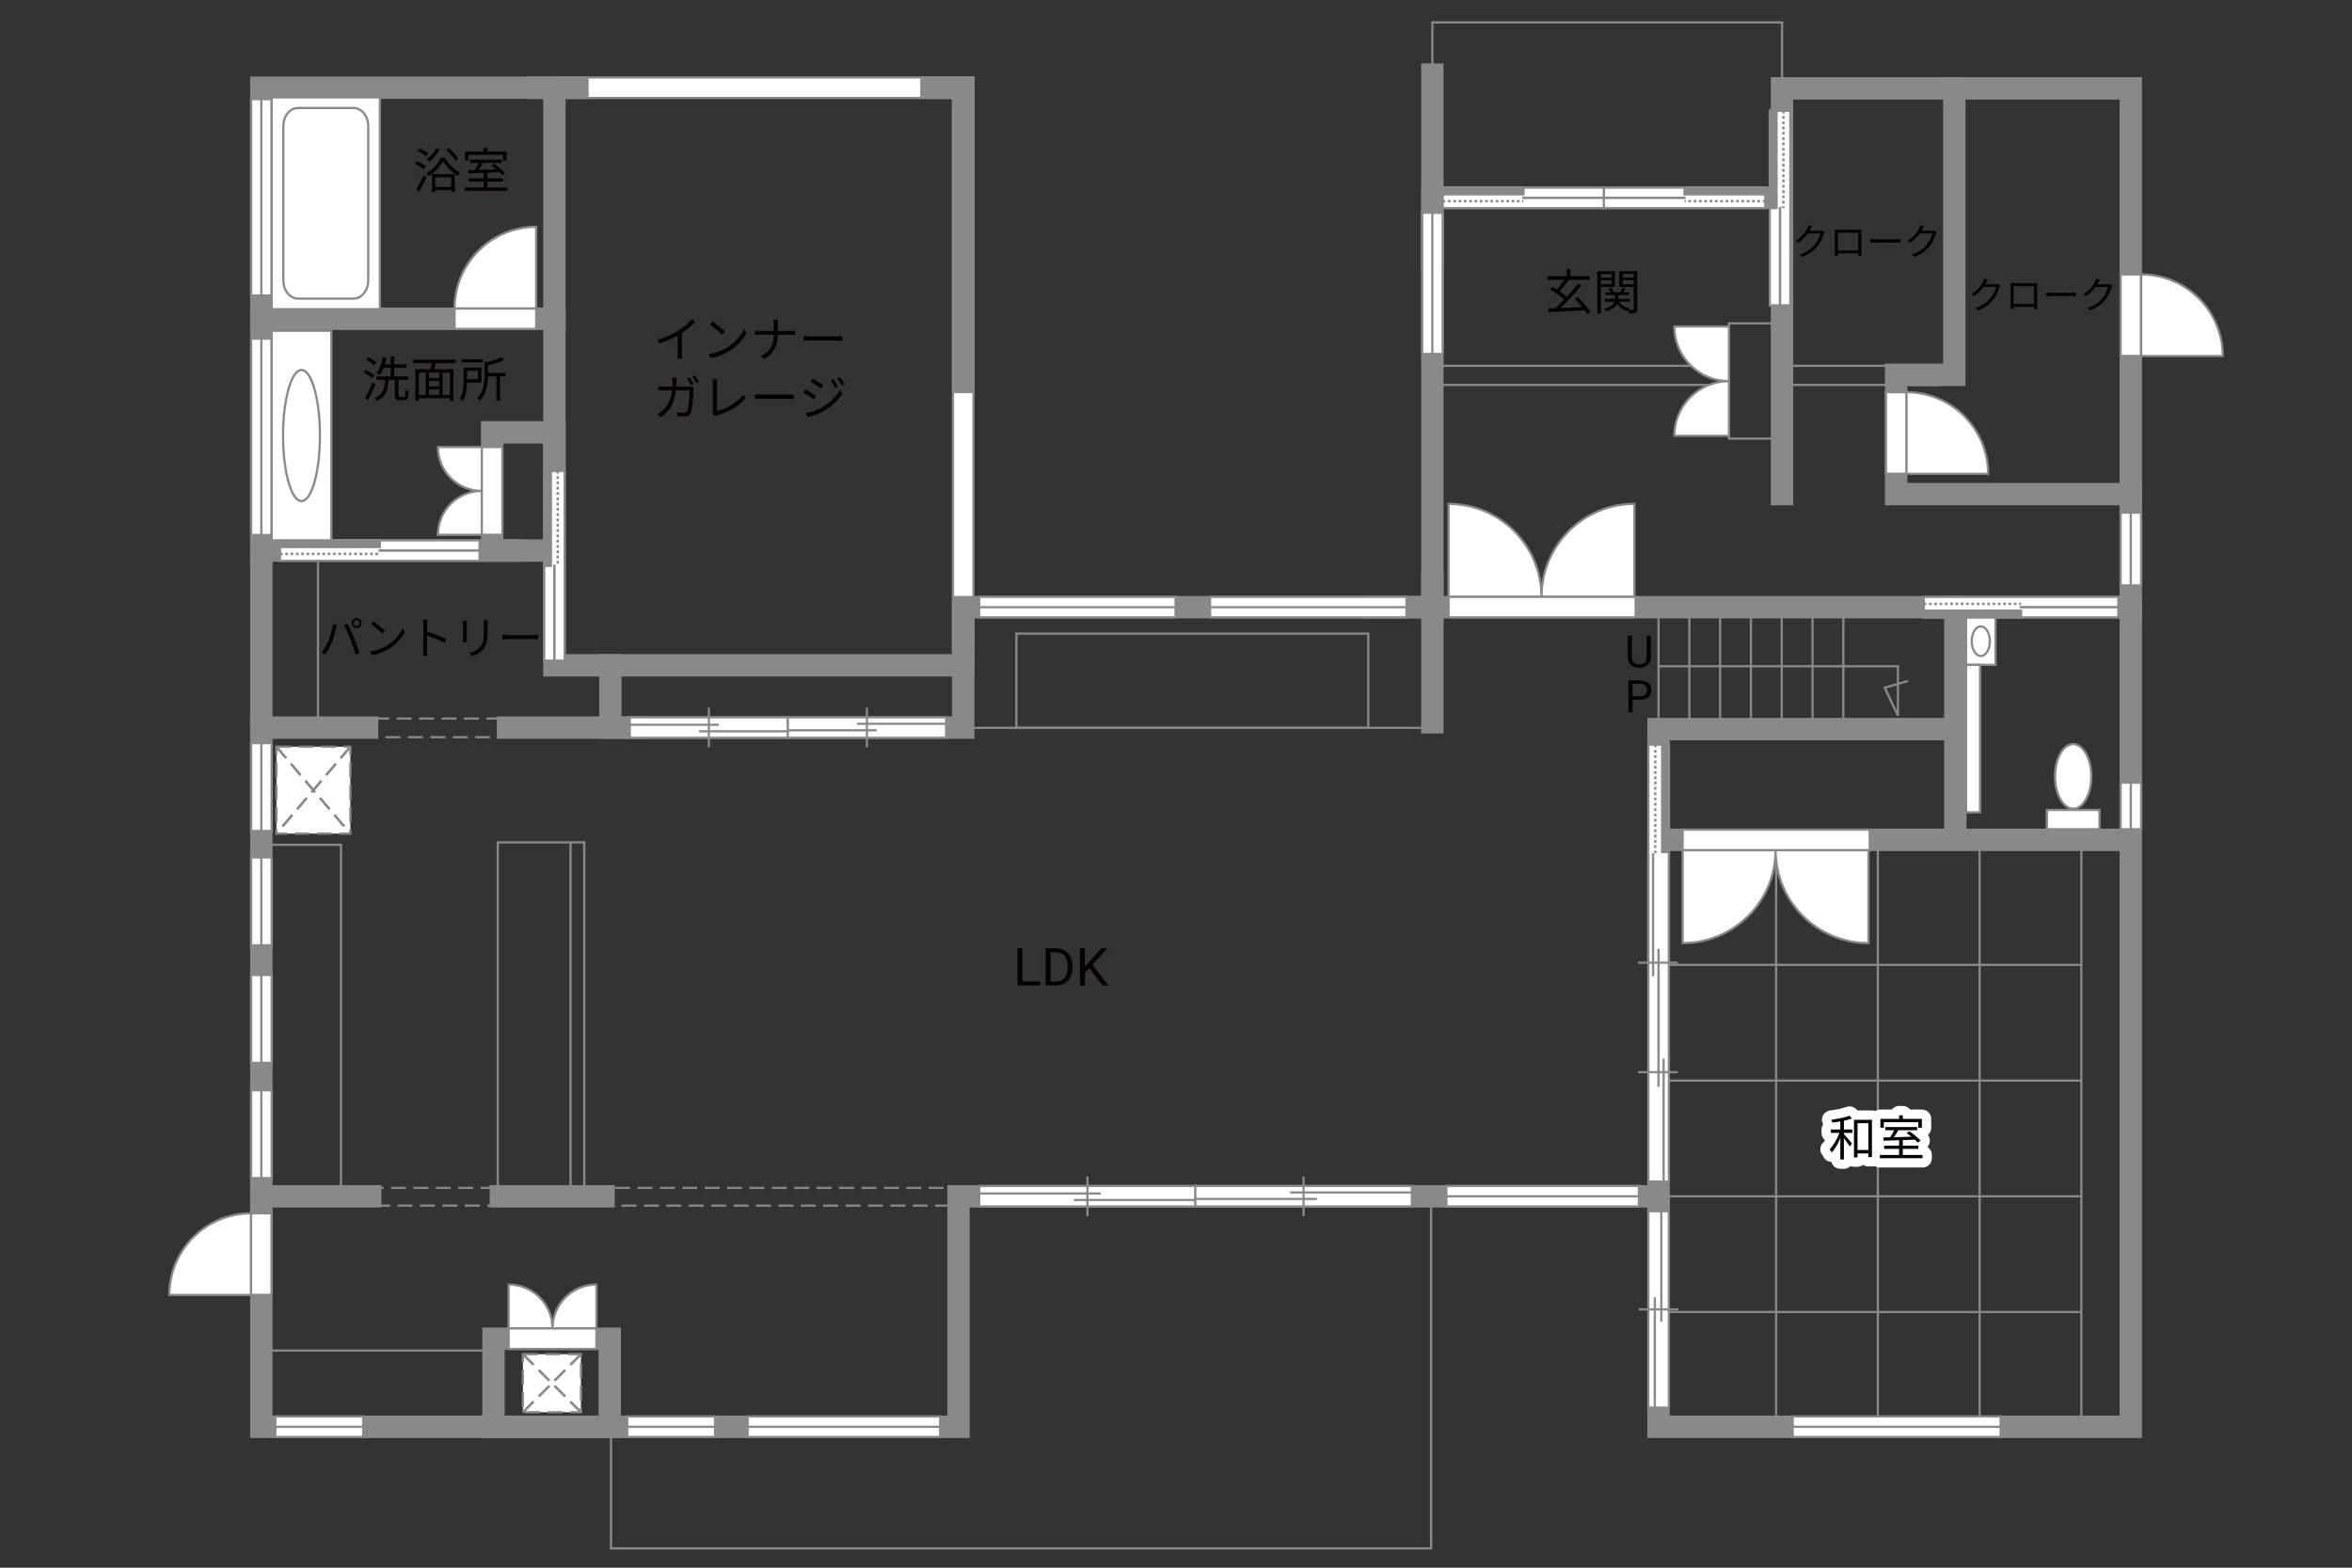 <?xml version="1.0" encoding="UTF-8"?><svg xmlns="http://www.w3.org/2000/svg" viewBox="0 0 630 420"><rect x="0" y="0" width="630" height="420" fill="#333333" stroke="none"/><defs><style>.cls-1{fill:#040000;}.cls-2{fill:#060001;}.cls-3,.cls-4,.cls-5{fill:#fff;}.cls-6{fill:#888988;}.cls-7{stroke:#fff;stroke-linecap:round;stroke-linejoin:round;stroke-width:5px;}.cls-7,.cls-8,.cls-9,.cls-10,.cls-11,.cls-12,.cls-13,.cls-14{fill:none;}.cls-8,.cls-9,.cls-4,.cls-12,.cls-5{stroke-width:.6px;}.cls-8,.cls-9,.cls-5{stroke-dasharray:0 0 4 2;}.cls-8,.cls-4,.cls-10,.cls-12,.cls-14,.cls-5{stroke:#898989;}.cls-9{stroke:#898988;}.cls-10,.cls-11,.cls-13{stroke-width:.65px;}.cls-11,.cls-13{stroke:#888988;}.cls-13{stroke-dasharray:0 0 0 0 .71 0 0 .71;}.cls-14{stroke-linecap:square;stroke-width:6px;}</style></defs><g id="kan"><line class="cls-12" x1="260.12" y1="195" x2="382.12" y2="195"/><rect class="cls-12" x="272.25" y="169.75" width="94.25" height="25.25"/><rect class="cls-8" x="100.25" y="192.5" width="34" height="5"/><rect class="cls-12" x="70" y="226.33" width="21.33" height="94.17"/><rect class="cls-8" x="98.75" y="318.25" width="156.5" height="4.75"/><rect class="cls-12" x="133.33" y="225.67" width="23.17" height="92.58"/><line class="cls-12" x1="152.83" y1="225.67" x2="152.83" y2="320.5"/><line class="cls-12" x1="132.18" y1="361.83" x2="70" y2="361.83"/><polyline class="cls-12" points="163.67 384.67 163.67 414.83 383.33 414.83 383.33 320.5"/><polyline class="cls-12" points="383.67 24.33 383.67 6 477.33 6 477.33 32.83"/><rect class="cls-12" x="463.12" y="86.62" width="14.21" height="30.88"/><rect class="cls-12" x="385.12" y="98" width="78" height="5.12"/><rect class="cls-12" x="475" y="98" width="44.62" height="5.12"/><line class="cls-12" x1="444.25" y1="193.12" x2="444.25" y2="162.67"/><line class="cls-12" x1="452.5" y1="193.12" x2="452.5" y2="162.67"/><line class="cls-12" x1="460.75" y1="193.12" x2="460.75" y2="162.67"/><line class="cls-12" x1="469" y1="193.12" x2="469" y2="162.67"/><line class="cls-12" x1="477.25" y1="193.12" x2="477.25" y2="162.67"/><line class="cls-12" x1="485.5" y1="193.12" x2="485.5" y2="162.67"/><line class="cls-12" x1="493.75" y1="193.12" x2="493.75" y2="162.67"/><polyline class="cls-12" points="444.25 178.5 508.38 178.5 508.38 191.75 504.83 184.25 511.08 182.42"/><line class="cls-12" x1="557.5" y1="225" x2="557.5" y2="382.25"/><line class="cls-12" x1="530.25" y1="225" x2="530.25" y2="382.25"/><line class="cls-12" x1="503" y1="225" x2="503" y2="382.25"/><line class="cls-12" x1="475.75" y1="225" x2="475.75" y2="382.25"/><line class="cls-12" x1="444.25" y1="258.5" x2="557.5" y2="258.5"/><line class="cls-12" x1="444.25" y1="289.5" x2="557.5" y2="289.5"/><line class="cls-12" x1="444.25" y1="320.5" x2="557.5" y2="320.5"/><line class="cls-12" x1="444.25" y1="351.5" x2="557.5" y2="351.5"/><line class="cls-12" x1="85.17" y1="150.26" x2="85.17" y2="194.93"/></g><g id="_外壁"><polygon class="cls-4" points="255.25 174.08 255.25 26.25 149.75 26.25 149.75 20.75 260.75 20.75 260.75 171.33 260.75 174.08 255.25 174.08 255.25 174.08"/><polyline class="cls-14" points="258 102.33 258 23.5 249.5 23.5"/><polygon class="cls-14" points="347 162.67 258 162.67 258 178.25 148.5 178.25 148.5 23.5 70 23.5 70 382.25 256.75 382.25 256.75 320.5 444.25 320.5 444.25 382.25 570.75 382.25 570.75 23.67 477.33 23.67 477.33 53 383.67 53 383.67 162.67 347 162.67"/><line class="cls-14" x1="383.67" y1="69" x2="383.67" y2="20"/><line class="cls-14" x1="154.67" y1="23.5" x2="144.5" y2="23.5"/><line class="cls-14" x1="148.5" y1="85.4" x2="70" y2="85.4"/><rect class="cls-14" x="131.83" y="115.83" width="16.67" height="31.67"/><line class="cls-14" x1="137" y1="147.5" x2="70" y2="147.5"/><polyline class="cls-14" points="163.5 178.25 163.5 194.93 258 194.93 258 176.5"/><line class="cls-14" x1="170" y1="194.93" x2="136.09" y2="194.93"/><line class="cls-14" x1="98.33" y1="194.93" x2="70" y2="194.93"/><line class="cls-14" x1="383.67" y1="156" x2="383.67" y2="193.5"/><line class="cls-14" x1="368.25" y1="162.67" x2="570.75" y2="162.67"/><line class="cls-14" x1="477.33" y1="46.25" x2="477.33" y2="132.38"/><polyline class="cls-14" points="570.75 132.38 507.9 132.38 507.9 100.42 523.47 100.42 523.47 23.67"/><polyline class="cls-14" points="523.75 162.67 523.75 225 570.75 225 444.25 225 444.25 334.25 444.25 195.33 522 195.33"/><rect class="cls-14" x="132.18" y="358.67" width="31.15" height="23.58"/><line class="cls-14" x1="161.67" y1="320.5" x2="134.17" y2="320.5"/><line class="cls-14" x1="99.17" y1="320.5" x2="70" y2="320.5"/></g><g id="_建距"><path class="cls-4" d="m129.06,131.53v11.76h-11.76c0-6.49,5.26-11.76,11.76-11.76Z"/><path class="cls-4" d="m129.06,131.53v-11.76h-11.76c0,6.49,5.26,11.76,11.76,11.76Z"/><polygon class="cls-4" points="131.83 143.28 134.56 143.28 134.56 119.77 129.06 119.77 129.06 143.28 131.83 143.28"/><polygon class="cls-4" points="70 26.56 67.27 26.56 67.27 79.17 72.77 79.17 72.77 26.56 70 26.56"/><line class="cls-12" x1="70" y1="79.17" x2="70" y2="26.56"/><polygon class="cls-4" points="70 90.72 67.27 90.72 67.27 143.33 72.77 143.33 72.77 90.72 70 90.72"/><line class="cls-12" x1="70" y1="143.33" x2="70" y2="90.72"/><polygon class="cls-4" points="383.67 57.01 380.94 57.01 380.94 94.83 386.44 94.83 386.44 57.01 383.67 57.01"/><line class="cls-12" x1="383.67" y1="94.83" x2="383.67" y2="57.01"/><polygon class="cls-4" points="570.75 137.34 568.02 137.34 568.02 156.83 573.52 156.83 573.52 137.34 570.75 137.34"/><line class="cls-12" x1="570.75" y1="156.83" x2="570.75" y2="137.34"/><polygon class="cls-4" points="570.75 209.67 568.02 209.67 568.02 222.17 573.52 222.17 573.52 209.67 570.75 209.67"/><line class="cls-12" x1="570.75" y1="222.17" x2="570.75" y2="209.67"/><polygon class="cls-4" points="262.28 162.67 262.28 165.4 314.89 165.4 314.89 159.9 262.28 159.9 262.28 162.67"/><line class="cls-12" x1="314.89" y1="162.67" x2="262.28" y2="162.67"/><polygon class="cls-4" points="324.12 162.67 324.12 165.4 376.73 165.4 376.73 159.9 324.12 159.9 324.12 162.67"/><line class="cls-12" x1="376.73" y1="162.67" x2="324.12" y2="162.67"/><polygon class="cls-4" points="70 199.09 67.27 199.09 67.27 222.62 72.77 222.62 72.77 199.09 70 199.09"/><line class="cls-12" x1="70" y1="222.62" x2="70" y2="199.09"/><polygon class="cls-4" points="70 229.71 67.27 229.71 67.27 253.25 72.77 253.25 72.77 229.71 70 229.71"/><line class="cls-12" x1="70" y1="253.25" x2="70" y2="229.71"/><polygon class="cls-4" points="70 261.21 67.27 261.21 67.27 284.75 72.77 284.75 72.77 261.21 70 261.21"/><line class="cls-12" x1="70" y1="284.75" x2="70" y2="261.21"/><polygon class="cls-4" points="70 292.09 67.27 292.09 67.27 315.62 72.77 315.62 72.77 292.09 70 292.09"/><line class="cls-12" x1="70" y1="315.62" x2="70" y2="292.09"/><polygon class="cls-4" points="73.75 382.25 73.75 384.98 97.29 384.98 97.29 379.48 73.75 379.48 73.75 382.25"/><line class="cls-12" x1="97.29" y1="382.25" x2="73.75" y2="382.25"/><polygon class="cls-4" points="168 382.25 168 384.98 191.54 384.98 191.54 379.48 168 379.48 168 382.25"/><line class="cls-12" x1="191.54" y1="382.25" x2="168" y2="382.25"/><polygon class="cls-4" points="200.25 382.25 200.25 384.98 251.83 384.98 251.83 379.48 200.25 379.48 200.25 382.25"/><line class="cls-12" x1="251.83" y1="382.25" x2="200.25" y2="382.25"/><polygon class="cls-4" points="387.42 320.5 387.42 323.23 439 323.23 439 317.73 387.42 317.73 387.42 320.5"/><line class="cls-12" x1="439" y1="320.5" x2="387.42" y2="320.5"/><polygon class="cls-4" points="480.19 382.25 480.19 384.98 535.88 384.98 535.88 379.48 480.19 379.48 480.19 382.25"/><line class="cls-12" x1="535.88" y1="382.25" x2="480.19" y2="382.25"/><polygon class="cls-4" points="121.76 85.4 121.76 88.13 143.62 88.13 143.62 82.63 121.76 82.63 121.76 85.4"/><path class="cls-4" d="m121.76,82.63h21.86v-21.87c-12.07,0-21.86,9.79-21.86,21.87"/><polygon class="cls-4" points="570.75 73.52 568.02 73.52 568.02 95.37 573.52 95.37 573.52 73.52 570.75 73.52"/><path class="cls-4" d="m573.52,73.52v21.86h21.87c0-12.07-9.79-21.86-21.87-21.86"/><polygon class="cls-4" points="507.9 105.07 505.17 105.07 505.17 126.92 510.67 126.92 510.67 105.07 507.9 105.07"/><path class="cls-4" d="m510.67,105.07v21.86h21.87c0-12.07-9.79-21.86-21.87-21.86"/><polygon class="cls-4" points="70 325.06 72.73 325.06 72.73 346.91 67.23 346.91 67.23 325.06 70 325.06"/><path class="cls-4" d="m67.23,325.06v21.86h-21.87c0-12.07,9.79-21.86,21.87-21.86"/><rect class="cls-4" x="72.77" y="26.09" width="28.98" height="56.74"/><path class="cls-12" d="m79.81,28.93c-2.16,0-3.91,2.19-3.91,4.85v41.37c0,2.67,1.75,4.85,3.91,4.85h14.91c2.15,0,3.91-2.18,3.91-4.85v-41.37c0-2.67-1.76-4.85-3.91-4.85h-14.91Z"/><polygon class="cls-4" points="444.25 324.49 441.52 324.49 441.52 377.12 447.02 377.12 447.02 324.49 444.25 324.49"/><line class="cls-12" x1="449.6" y1="350.8" x2="438.94" y2="350.8"/><line class="cls-12" x1="445" y1="354.07" x2="445" y2="324.49"/><line class="cls-12" x1="443.26" y1="377.12" x2="443.26" y2="347.54"/><polygon class="cls-4" points="168.68 194.93 168.68 197.66 211.08 197.66 211.08 192.16 168.68 192.16 168.68 194.93"/><line class="cls-12" x1="189.88" y1="189.59" x2="189.88" y2="200.24"/><line class="cls-12" x1="192.51" y1="194.18" x2="168.68" y2="194.18"/><line class="cls-12" x1="211.08" y1="195.92" x2="187.25" y2="195.92"/><polygon class="cls-4" points="211.02 194.89 211.02 192.16 253.42 192.16 253.42 197.66 211.02 197.66 211.02 194.89"/><line class="cls-12" x1="232.21" y1="200.24" x2="232.21" y2="189.59"/><line class="cls-12" x1="234.84" y1="195.65" x2="211.02" y2="195.65"/><line class="cls-12" x1="253.42" y1="193.91" x2="229.59" y2="193.91"/><polygon class="cls-4" points="262.27 320.5 262.27 323.23 320.27 323.23 320.27 317.73 262.27 317.73 262.27 320.5"/><line class="cls-12" x1="291.27" y1="315.15" x2="291.27" y2="325.81"/><line class="cls-12" x1="294.86" y1="319.75" x2="262.27" y2="319.75"/><line class="cls-12" x1="320.27" y1="321.49" x2="287.67" y2="321.49"/><polygon class="cls-4" points="320.17 320.46 320.17 317.73 378.17 317.73 378.17 323.23 320.17 323.23 320.17 320.46"/><line class="cls-12" x1="349.17" y1="325.81" x2="349.17" y2="315.15"/><line class="cls-12" x1="352.76" y1="321.21" x2="320.17" y2="321.21"/><line class="cls-12" x1="378.17" y1="319.47" x2="345.57" y2="319.47"/><polygon class="cls-4" points="386.44 53.03 386.44 55.76 429.67 55.76 429.67 50.26 386.44 50.26 386.44 53.03"/><rect class="cls-6" x="386.44" y="50.26" width="21.62" height="1.78"/><rect class="cls-11" x="386.44" y="50.26" width="21.62" height="1.78"/><line class="cls-13" x1="386.44" y1="53.89" x2="408.05" y2="53.89"/><path class="cls-3" d="m408.05,53l21.61.07-21.61-.07Z"/><line class="cls-10" x1="407.78" y1="53" x2="429.72" y2="53"/><polygon class="cls-4" points="472.85 53.03 472.85 55.76 429.62 55.76 429.62 50.26 472.85 50.26 472.85 53.03"/><rect class="cls-6" x="451.23" y="50.26" width="21.62" height="1.78"/><rect class="cls-11" x="451.23" y="50.26" width="21.62" height="1.78"/><line class="cls-13" x1="472.85" y1="53.89" x2="451.23" y2="53.89"/><path class="cls-3" d="m451.23,53l-21.61.07,21.61-.07Z"/><line class="cls-10" x1="451.51" y1="53" x2="429.56" y2="53"/><polygon class="cls-4" points="476.83 29.68 479.56 29.68 479.56 81.81 474.06 81.81 474.06 29.68 476.83 29.68"/><rect class="cls-6" x="474.06" y="29.68" width="1.78" height="26.06"/><rect class="cls-11" x="474.06" y="29.68" width="1.78" height="26.06"/><line class="cls-13" x1="477.69" y1="29.68" x2="477.69" y2="55.75"/><path class="cls-3" d="m476.8,55.75l.07,26.06-.07-26.06Z"/><line class="cls-10" x1="476.8" y1="55.42" x2="476.8" y2="81.88"/><polygon class="cls-4" points="515.28 162.64 515.28 159.91 567.41 159.91 567.41 165.41 515.28 165.41 515.28 162.64"/><rect class="cls-6" x="515.28" y="163.63" width="26.06" height="1.78"/><rect class="cls-11" x="515.28" y="163.63" width="26.06" height="1.78"/><line class="cls-13" x1="515.28" y1="161.77" x2="541.34" y2="161.77"/><path class="cls-3" d="m541.34,162.67l26.06-.07-26.06.07Z"/><line class="cls-10" x1="541.01" y1="162.67" x2="567.47" y2="162.67"/><polygon class="cls-4" points="148.53 126.17 151.26 126.17 151.26 176.99 145.76 176.99 145.76 126.17 148.53 126.17"/><rect class="cls-6" x="145.76" y="126.17" width="1.78" height="25.41"/><rect class="cls-11" x="145.76" y="126.17" width="1.78" height="25.41"/><line class="cls-13" x1="149.39" y1="126.17" x2="149.39" y2="151.58"/><path class="cls-3" d="m148.5,151.58l.07,25.41-.07-25.41Z"/><line class="cls-10" x1="148.5" y1="151.26" x2="148.5" y2="177.06"/><polygon class="cls-4" points="75 147.53 75 150.26 128.45 150.26 128.45 144.76 75 144.76 75 147.53"/><rect class="cls-6" x="75" y="144.76" width="26.73" height="1.78"/><rect class="cls-11" x="75" y="144.76" width="26.73" height="1.78"/><line class="cls-13" x1="75" y1="148.39" x2="101.73" y2="148.39"/><path class="cls-3" d="m101.73,147.5l26.73.07-26.73-.07Z"/><line class="cls-10" x1="101.39" y1="147.5" x2="128.52" y2="147.5"/><rect class="cls-4" x="548.27" y="216.99" width="14.09" height="5.17"/><path class="cls-4" d="m550.46,208c0,4.77,2.17,8.65,4.86,8.65s4.86-3.88,4.86-8.65-2.17-8.64-4.86-8.64-4.86,3.87-4.86,8.64Z"/><rect class="cls-4" x="72.77" y="88.62" width="15.98" height="56.14"/><path class="cls-12" d="m80.76,99.12c2.72,0,4.94,7.86,4.94,17.57s-2.21,17.57-4.94,17.57-4.94-7.87-4.94-17.57,2.22-17.57,4.94-17.57Z"/><rect class="cls-5" x="74.04" y="200.05" width="19.8" height="23.28"/><line class="cls-9" x1="93.84" y1="200.05" x2="74.04" y2="223.33"/><line class="cls-8" x1="93.84" y1="200.05" x2="74.04" y2="223.33"/><line class="cls-9" x1="74.04" y1="200.05" x2="93.83" y2="223.33"/><line class="cls-8" x1="74.04" y1="200.05" x2="93.83" y2="223.33"/><rect class="cls-5" x="140.06" y="362.8" width="15.55" height="15.55"/><line class="cls-9" x1="155.62" y1="362.8" x2="140.06" y2="378.35"/><line class="cls-8" x1="155.62" y1="362.8" x2="140.06" y2="378.35"/><line class="cls-9" x1="140.06" y1="362.8" x2="155.62" y2="378.35"/><line class="cls-8" x1="140.06" y1="362.8" x2="155.62" y2="378.35"/><path class="cls-4" d="m463.12,102.11v14.64h-14.64c0-8.08,6.55-14.64,14.64-14.64Z"/><path class="cls-4" d="m463.12,102.11v-14.63h-14.64c0,8.08,6.55,14.63,14.64,14.63Z"/><path class="cls-4" d="m412.9,159.9h-24.89v-24.9c13.75,0,24.89,11.14,24.89,24.9Z"/><path class="cls-4" d="m412.9,159.9h24.89v-24.9c-13.75,0-24.89,11.14-24.89,24.9Z"/><polygon class="cls-4" points="388.01 162.67 388.01 165.4 438.12 165.4 438.12 159.9 388.01 159.9 388.01 162.67"/><path class="cls-4" d="m475.6,227.77h-24.89v24.9c13.75,0,24.89-11.14,24.89-24.9Z"/><path class="cls-4" d="m475.6,227.77h24.89v24.9c-13.75,0-24.89-11.14-24.89-24.9Z"/><polygon class="cls-4" points="450.7 225 450.7 222.27 500.82 222.27 500.82 227.77 450.7 227.77 450.7 225"/><path class="cls-4" d="m148,355.9h-11.76v-11.76c6.49,0,11.76,5.26,11.76,11.76Z"/><path class="cls-4" d="m148,355.9h11.76v-11.76c-6.49,0-11.76,5.26-11.76,11.76Z"/><polygon class="cls-4" points="136.24 358.67 136.24 361.4 159.75 361.4 159.75 355.9 136.24 355.9 136.24 358.67"/><polygon class="cls-4" points="444.25 199.5 441.52 199.5 441.52 257.78 447.02 257.78 447.02 199.5 444.25 199.5"/><rect class="cls-6" x="445.24" y="199.5" width="1.78" height="29.14"/><rect class="cls-11" x="445.24" y="199.5" width="1.78" height="29.14"/><line class="cls-13" x1="443.38" y1="199.5" x2="443.38" y2="228.64"/><path class="cls-3" d="m444.28,228.64l-.07,29.14.07-29.14Z"/><line class="cls-10" x1="444.28" y1="228.64" x2="444.28" y2="257.85"/><polyline class="cls-4" points="447.02 228.58 447.02 316.56 444.25 316.56 441.52 316.56 441.52 228.58"/><line class="cls-12" x1="442.79" y1="261.54" x2="442.79" y2="228.58"/><line class="cls-12" x1="445.61" y1="316.57" x2="445.61" y2="283.6"/><line class="cls-12" x1="444.25" y1="291.17" x2="444.25" y2="254.2"/><line class="cls-12" x1="449.41" y1="287.24" x2="438.75" y2="287.24"/><line class="cls-12" x1="449.41" y1="257.91" x2="438.75" y2="257.91"/><rect class="cls-4" x="526.63" y="165.45" width="7.87" height="12.67"/><path class="cls-12" d="m530.57,167.82c1.34,0,2.43,1.77,2.43,3.97s-1.09,3.97-2.43,3.97-2.43-1.78-2.43-3.97,1.09-3.97,2.43-3.97Z"/><rect class="cls-4" x="526.63" y="178.12" width="3.74" height="39.5"/></g><g id="_文字"><path class="cls-2" d="m273.87,262.94h4.72v1.07h-6.04v-9.95h1.32v8.88Z"/><path class="cls-2" d="m280.08,264.02v-9.95h2.81c.87,0,1.63.19,2.3.57s1.18.93,1.54,1.63.55,1.52.55,2.43v.64c0,.94-.18,1.76-.54,2.47s-.88,1.25-1.55,1.63-1.46.57-2.35.58h-2.75Zm1.31-8.88v7.81h1.38c1.01,0,1.8-.31,2.36-.94.56-.63.84-1.53.84-2.69v-.58c0-1.13-.27-2.01-.8-2.64-.53-.63-1.28-.95-2.26-.95h-1.53Z"/><path class="cls-2" d="m291.79,259.39l-1.22,1.26v3.36h-1.31v-9.95h1.31v4.92l4.42-4.92h1.59l-3.92,4.4,4.22,5.56h-1.57l-3.53-4.63Z"/><path class="cls-7" d="m493.9,302.61h2.26v.9h-2.26v.34c.49.52,1.85,2.11,2.17,2.51l-.58.79c-.3-.49-1.03-1.47-1.59-2.2v5.68h-.95v-5.72c-.64,1.51-1.48,2.98-2.31,3.87-.12-.26-.36-.65-.55-.88.99-.99,2.03-2.77,2.61-4.39h-2.29v-.9h2.54v-2.16c-.73.12-1.46.22-2.15.31-.05-.23-.16-.55-.27-.77,1.72-.23,3.74-.62,4.89-1.08l.65.75c-.6.22-1.37.43-2.17.6v2.34Zm7.51-2.61v10h-.96v-.98h-2.9v1.07h-.95v-10.09h4.81Zm-.96,8.09v-7.16h-2.9v7.16h2.9Z"/><path class="cls-7" d="m514.96,309.42v.87h-11.44v-.87h5.17v-1.62h-3.99v-.86h3.99v-1.46c-1.57.05-3.03.09-4.17.13l-.05-.88c.53-.01,1.14-.01,1.81-.03.38-.56.79-1.27,1.1-1.89h-2.39v-.86h8.54v.86h-5.04c-.36.61-.79,1.29-1.2,1.86,1.46-.04,3.09-.08,4.72-.13-.43-.35-.88-.69-1.3-.98l.69-.48c1.09.69,2.41,1.74,3.02,2.5l-.73.55c-.2-.23-.46-.51-.77-.79-1.08.04-2.18.08-3.25.1v1.5h4.16v.86h-4.16v1.62h5.29Zm-10.36-7.27h-.92v-2.39h5.02v-.96h.97v.96h5.12v2.39h-.96v-1.5h-9.23v1.5Z"/><path class="cls-2" d="m493.9,302.61h2.26v.9h-2.26v.34c.49.52,1.85,2.11,2.17,2.51l-.58.79c-.3-.49-1.03-1.47-1.59-2.2v5.68h-.95v-5.72c-.64,1.51-1.48,2.98-2.31,3.87-.12-.26-.36-.65-.55-.88.99-.99,2.03-2.77,2.61-4.39h-2.29v-.9h2.54v-2.16c-.73.12-1.46.22-2.15.31-.05-.23-.16-.55-.27-.77,1.72-.23,3.74-.62,4.89-1.08l.65.75c-.6.22-1.37.43-2.17.6v2.34Zm7.51-2.61v10h-.96v-.98h-2.9v1.07h-.95v-10.09h4.81Zm-.96,8.09v-7.16h-2.9v7.16h2.9Z"/><path class="cls-2" d="m514.96,309.42v.87h-11.44v-.87h5.17v-1.62h-3.99v-.86h3.99v-1.46c-1.57.05-3.03.09-4.17.13l-.05-.88c.53-.01,1.14-.01,1.81-.03.38-.56.79-1.27,1.1-1.89h-2.39v-.86h8.54v.86h-5.04c-.36.61-.79,1.29-1.2,1.86,1.46-.04,3.09-.08,4.72-.13-.43-.35-.88-.69-1.3-.98l.69-.48c1.09.69,2.41,1.74,3.02,2.5l-.73.55c-.2-.23-.46-.51-.77-.79-1.08.04-2.18.08-3.25.1v1.5h4.16v.86h-4.16v1.62h5.29Zm-10.36-7.27h-.92v-2.39h5.02v-.96h.97v.96h5.12v2.39h-.96v-1.5h-9.23v1.5Z"/><path class="cls-2" d="m113.5,45.31c-.51-.44-1.52-1.03-2.37-1.38l.53-.73c.82.32,1.86.87,2.38,1.3l-.55.81Zm-2.01,5.4c.58-.92,1.42-2.47,2.05-3.82l.73.58c-.57,1.27-1.31,2.7-1.95,3.83l-.83-.6Zm2.64-8.81c-.48-.46-1.48-1.08-2.3-1.46l.52-.7c.82.35,1.85.92,2.34,1.39l-.56.77Zm4.98.34c.98,1.62,2.6,3.22,4.08,4.03-.19.23-.43.6-.57.87-1.47-.92-3.07-2.51-3.94-3.94-.78,1.39-2.27,3.03-3.89,4.04-.1-.26-.35-.6-.55-.82,1.64-.96,3.19-2.7,3.91-4.19h.95Zm-1.33-2.22c-.68,1.21-1.69,2.46-2.63,3.26-.18-.17-.57-.46-.82-.6.98-.73,1.91-1.85,2.51-2.95l.94.29Zm-2.08,6.6h6.11v4.78h-.96v-.46h-4.23v.55h-.92v-4.88Zm.92.87v2.6h4.23v-2.6h-4.23Zm5.41-4.42c-.49-.81-1.59-2.04-2.55-2.92l.74-.48c.97.86,2.09,2.04,2.6,2.85l-.79.56Z"/><path class="cls-2" d="m135.85,50.25v.87h-11.44v-.87h5.17v-1.62h-3.99v-.86h3.99v-1.46c-1.57.05-3.03.09-4.17.13l-.05-.88c.53-.01,1.14-.01,1.81-.03.38-.56.79-1.27,1.1-1.89h-2.39v-.86h8.54v.86h-5.04c-.36.61-.79,1.29-1.2,1.86,1.46-.04,3.09-.08,4.72-.13-.43-.35-.88-.69-1.3-.98l.69-.48c1.09.69,2.41,1.74,3.02,2.5l-.73.55c-.19-.23-.45-.51-.77-.79-1.08.04-2.18.08-3.25.1v1.5h4.16v.86h-4.16v1.62h5.29Zm-10.36-7.27h-.92v-2.39h5.02v-.96h.98v.96h5.12v2.39h-.96v-1.5h-9.23v1.5Z"/><path class="cls-2" d="m99.7,101.3c-.48-.47-1.47-1.11-2.27-1.51l.53-.69c.79.38,1.81.96,2.31,1.42l-.57.78Zm.87,1.7c-.55,1.37-1.3,2.99-1.94,4.21l-.86-.58c.6-1.03,1.46-2.73,2.09-4.19l.7.56Zm-.35-5.11c-.46-.49-1.4-1.16-2.18-1.59l.57-.65c.78.39,1.74,1.01,2.21,1.5l-.6.74Zm7.98,8.45c.33,0,.39-.27.43-1.95.21.17.58.34.84.4-.09,1.91-.31,2.42-1.18,2.42h-1.31c-.96,0-1.21-.29-1.21-1.29v-4.13h-1.68c-.18,2.77-.69,4.58-3.22,5.6-.1-.23-.38-.6-.6-.77,2.33-.86,2.72-2.42,2.86-4.84h-2.26v-.92h3.78v-2.31h-1.9c-.3.74-.62,1.42-1,1.94-.19-.14-.61-.42-.85-.52.78-1.03,1.33-2.64,1.64-4.26l.96.18c-.12.6-.26,1.18-.44,1.74h1.59v-2.12h.95v2.12h3.2v.92h-3.2v2.31h3.71v.92h-2.59v4.12c0,.36.05.43.38.43h1.1Z"/><path class="cls-2" d="m116.77,97.3c-.16.55-.34,1.13-.51,1.62h5.21v8.46h-.98v-.69h-8.31v.69h-.94v-8.46h4.02c.14-.49.27-1.09.38-1.62h-4.98v-.92h11.43v.92h-5.33Zm-4.58,8.5h1.85v-5.98h-1.85v5.98Zm5.47-5.98h-2.74v1.43h2.74v-1.43Zm0,2.22h-2.74v1.46h2.74v-1.46Zm-2.74,3.76h2.74v-1.51h-2.74v1.51Zm5.58-5.98h-1.95v5.98h1.95v-5.98Z"/><path class="cls-2" d="m125.1,102.49c-.04,1.57-.26,3.55-1.16,4.9-.14-.16-.55-.47-.74-.58.88-1.4.98-3.38.98-4.85v-3.5h4.77v4.03h-3.85Zm4.17-5.38h-5.56v-.87h5.56v.87Zm-4.17,2.24v2.26h2.91v-2.26h-2.91Zm10.27,1.5h-1.43v6.54h-.96v-6.54h-2.24c-.05,2.03-.44,4.64-2.2,6.51-.14-.21-.48-.53-.71-.65,1.79-1.91,1.98-4.5,1.98-6.46v-3.45l.77.2c1.38-.35,2.83-.83,3.68-1.31l.86.71c-1.17.57-2.83,1.07-4.36,1.43v2.08h4.62v.94Z"/><path class="cls-1" d="m425.08,84.09c-.17-.29-.38-.62-.64-.97-3.5.19-7.19.38-9.63.51l-.1-1.01c.56-.01,1.2-.04,1.88-.06.74-.65,1.57-1.44,2.39-2.29-.96-.87-2.52-1.98-3.77-2.74l.6-.69c.38.22.79.47,1.21.73.68-.75,1.44-1.77,1.98-2.61h-4.49v-.95h5.15v-1.89h.99v1.89h5.2v.95h-5.79l.16.07c-.73,1.03-1.66,2.21-2.47,3.04.73.49,1.43,1,1.94,1.46,1.12-1.2,2.18-2.46,2.99-3.56l.95.49c-1.62,2-3.83,4.36-5.71,6.07,1.79-.08,3.85-.17,5.86-.26-.62-.78-1.34-1.57-2-2.22l.83-.49c1.3,1.22,2.7,2.89,3.37,3.99l-.9.57Z"/><path class="cls-1" d="m428.81,76.86v7.14h-.95v-11.32h4.71v4.19h-3.76Zm0-3.46v1h2.85v-1h-2.85Zm2.85,2.74v-1.08h-2.85v1.08h2.85Zm6.88,6.69c0,.52-.1.81-.46.98-.32.16-.88.17-1.7.17-.03-.23-.14-.61-.26-.86-.05.08-.1.16-.13.22-1.27-.34-2.22-1.01-2.82-1.95-.38.73-1.2,1.46-2.92,1.99-.12-.18-.38-.48-.57-.65,1.83-.51,2.55-1.25,2.81-1.92h-2.69v-.74h2.83v-1.01h-2.61v-.73h1.39c-.13-.34-.35-.75-.58-1.05l.75-.25c.31.4.61.94.7,1.3h1.69c.22-.4.49-.94.62-1.33l.87.29c-.22.35-.46.73-.66,1.04h1.53v.73h-2.85v1.01h3.07v.74h-2.86c.55.92,1.52,1.56,2.85,1.82-.12.1-.26.27-.38.43.55.03,1.05.03,1.21.01.17,0,.22-.06.22-.25v-5.95h-3.87v-4.2h4.82v10.17Zm-3.9-9.44v1h2.95v-1h-2.95Zm2.95,2.77v-1.1h-2.95v1.1h2.95Z"/><path class="cls-2" d="m89.14,167.23l1.07.23c-.07.26-.17.61-.22.86-.17.76-.59,2.53-1.09,3.75-.44,1.1-1.09,2.34-1.76,3.3l-1.02-.43c.76-1,1.43-2.25,1.85-3.26.52-1.24,1.02-3.06,1.18-4.45Zm2.99.2l.97-.32c.48.86,1.25,2.52,1.75,3.79.49,1.19,1.13,3.02,1.44,4.1l-1.07.35c-.3-1.22-.85-2.84-1.36-4.13-.48-1.24-1.21-2.9-1.74-3.79Zm3.41-1.86c.73,0,1.34.61,1.34,1.36s-.61,1.34-1.34,1.34-1.34-.6-1.34-1.34.6-1.36,1.34-1.36Zm0,2.15c.43,0,.79-.36.79-.79s-.36-.8-.79-.8-.79.36-.79.8.35.79.79.79Z"/><path class="cls-2" d="m103.84,172.79c1.85-1.16,3.31-2.94,4.01-4.41l.58,1.02c-.82,1.5-2.22,3.13-4.03,4.27-1.2.76-2.71,1.49-4.71,1.86l-.64-.98c2.1-.31,3.66-1.04,4.8-1.75Zm-.71-3.8l-.76.76c-.6-.62-2.1-1.91-2.99-2.51l.68-.73c.85.56,2.39,1.81,3.06,2.48Z"/><path class="cls-2" d="m113.39,167.26c0-.34-.02-.88-.1-1.25h1.18c-.04.37-.08.89-.08,1.25v1.96c1.58.48,3.86,1.34,5.12,1.98l-.41,1.02c-1.31-.71-3.38-1.51-4.71-1.93.01,1.8.01,3.61.01,3.96,0,.37.02,1.02.07,1.42h-1.16c.06-.38.08-.97.08-1.42v-6.98Z"/><path class="cls-2" d="m125.04,167.15v4.01c0,.3.02.7.05.91h-1.1c.02-.18.06-.56.06-.92v-3.99c0-.22-.02-.64-.05-.86h1.09c-.02.23-.05.58-.05.86Zm5.58.08v1.94c0,2.88-.4,3.83-1.26,4.86-.78.94-1.98,1.45-2.85,1.75l-.78-.83c1.1-.28,2.12-.76,2.87-1.6.85-1,1-1.97,1-4.23v-1.9c0-.41-.02-.74-.06-1.04h1.13c-.02.3-.04.64-.04,1.04Z"/><path class="cls-2" d="m136.24,170.16h6.57c.6,0,1.03-.04,1.3-.06v1.18c-.24-.01-.74-.06-1.28-.06h-6.58c-.66,0-1.3.02-1.67.06v-1.18c.36.02,1,.06,1.67.06Z"/><path class="cls-2" d="m181.75,88.55c1.35-.84,2.65-1.98,3.55-3.05l.87.81c-.99,1.03-2.18,2.02-3.51,2.9v5.49c0,.49.03,1.13.08,1.39h-1.27c.04-.25.08-.9.08-1.39v-4.81c-1.37.78-3.15,1.56-4.95,2.12l-.52-1.01c2.25-.61,4.24-1.52,5.68-2.43Z"/><path class="cls-2" d="m194.98,92.96c2-1.26,3.59-3.19,4.34-4.78l.62,1.11c-.88,1.62-2.41,3.39-4.37,4.63-1.3.82-2.94,1.61-5.11,2.02l-.69-1.07c2.27-.34,3.97-1.13,5.2-1.9Zm-.77-4.12l-.82.82c-.65-.68-2.27-2.07-3.24-2.72l.74-.79c.92.61,2.59,1.96,3.31,2.69Z"/><path class="cls-2" d="m207.14,85.61h1.29c-.04.26-.08.91-.08,1.3v1.74h3.46c.43,0,.92-.03,1.13-.05v1.1c-.21-.03-.74-.04-1.14-.04h-3.44c-.01,2.86-.98,4.97-3.6,6.5l-1.01-.75c2.46-1.16,3.52-3.08,3.52-5.75h-3.81c-.48,0-.96.01-1.23.04v-1.12c.27.03.75.07,1.21.07h3.83v-1.76c0-.39-.05-1.03-.12-1.29Z"/><path class="cls-2" d="m217.08,90.11h7.12c.65,0,1.12-.04,1.4-.07v1.27c-.26-.01-.81-.07-1.39-.07h-7.14c-.72,0-1.4.03-1.81.07v-1.27c.39.03,1.08.07,1.81.07Z"/><path class="cls-2" d="m181.21,102.25c-.01.47-.04.91-.06,1.34h3.09c.35,0,.61-.03.83-.06l.73.36c-.04.22-.06.47-.06.64-.05,1.25-.21,5.03-.79,6.28-.26.56-.68.79-1.39.79-.66,0-1.42-.04-2.09-.09l-.13-1.08c.7.09,1.39.14,1.94.14.38,0,.61-.1.75-.42.49-1,.66-4.2.66-5.59h-3.64c-.47,3.74-1.82,5.71-3.99,7.2l-.95-.77c.42-.22.95-.58,1.34-.96,1.29-1.17,2.22-2.79,2.57-5.47h-2.18c-.51,0-1.04,0-1.5.05v-1.09c.46.04.99.06,1.48.06h2.29c.03-.42.05-.86.05-1.31,0-.3-.04-.78-.09-1.08h1.22c-.04.29-.06.74-.08,1.05Zm4.59.61l-.7.31c-.26-.52-.7-1.3-1.05-1.79l.69-.3c.32.47.79,1.26,1.07,1.78Zm1.44-.53l-.69.31c-.29-.56-.71-1.3-1.08-1.78l.69-.3c.34.48.85,1.29,1.08,1.77Z"/><path class="cls-2" d="m190.96,110.22v-7.44c0-.34-.06-.92-.12-1.18h1.29c-.05.32-.09.81-.09,1.18v7.37c2.48-.62,5.5-2.34,7.11-4.43l.58.91c-1.69,2.09-4.37,3.71-7.61,4.64-.14.04-.34.1-.55.23l-.75-.65c.09-.21.13-.38.13-.64Z"/><path class="cls-2" d="m204.08,105.71h7.12c.65,0,1.12-.04,1.4-.06v1.27c-.26-.01-.81-.06-1.39-.06h-7.14c-.72,0-1.4.03-1.81.06v-1.27c.39.03,1.08.06,1.81.06Z"/><path class="cls-2" d="m218.59,106.06l-.58.91c-.65-.47-2.05-1.38-2.85-1.78l.58-.88c.77.42,2.29,1.35,2.85,1.75Zm1.52,3.11c2.16-1.24,3.87-2.94,4.93-4.77l.62,1.08c-1.13,1.74-2.92,3.42-5,4.64-1.3.77-3.09,1.37-4.3,1.61l-.6-1.05c1.42-.25,3.04-.77,4.35-1.51Zm.42-5.95l-.61.9c-.62-.48-2.04-1.42-2.79-1.86l.58-.87c.77.43,2.26,1.43,2.82,1.83Zm3.94.38l-.74.34c-.33-.68-.75-1.46-1.18-2.05l.71-.3c.33.47.91,1.4,1.21,2.01Zm1.74-.65l-.74.34c-.35-.69-.79-1.43-1.24-2.01l.73-.31c.35.45.92,1.39,1.25,1.99Z"/><path class="cls-1" d="m484.93,61.41c-.07.14-.15.28-.24.42h2.71c.27,0,.49-.03.65-.1l.67.41c-.08.14-.18.37-.23.53-.27,1.01-.89,2.36-1.78,3.44-.91,1.11-2.1,2.03-3.98,2.72l-.72-.65c1.83-.54,3.08-1.45,3.99-2.51.78-.92,1.39-2.21,1.6-3.12h-3.38c-.61.84-1.45,1.73-2.54,2.46l-.69-.52c1.72-1.03,2.71-2.48,3.14-3.38.1-.17.25-.53.31-.79l.93.3c-.17.26-.35.6-.44.79Z"/><path class="cls-1" d="m492.35,61.56h5.37c.22,0,.58,0,.88-.02-.02.25-.02.53-.02.78v4.93c0,.32,0,1.1.02,1.21h-.86c0-.07.01-.31.01-.58h-5.46c0,.26,0,.5.02.58h-.86c0-.13.03-.87.03-1.22v-4.92c0-.23,0-.54-.02-.78.39,0,.66.02.89.02Zm-.06,5.54h5.47v-4.75h-5.47v4.75Z"/><path class="cls-1" d="m502.41,64.1h5.48c.5,0,.86-.03,1.08-.05v.98c-.2-.01-.62-.05-1.07-.05h-5.49c-.55,0-1.08.02-1.39.05v-.98c.3.02.83.05,1.39.05Z"/><path class="cls-1" d="m514.93,61.41c-.07.14-.15.28-.24.42h2.71c.27,0,.49-.03.65-.1l.67.41c-.08.14-.18.37-.23.53-.27,1.01-.89,2.36-1.78,3.44-.91,1.11-2.1,2.03-3.98,2.72l-.72-.65c1.83-.54,3.08-1.45,3.99-2.51.78-.92,1.39-2.21,1.6-3.12h-3.38c-.61.84-1.45,1.73-2.54,2.46l-.69-.52c1.72-1.03,2.71-2.48,3.14-3.38.1-.17.25-.53.31-.79l.93.3c-.17.26-.35.6-.44.79Z"/><path class="cls-1" d="m532,75.74c-.07.14-.15.28-.24.42h2.71c.27,0,.49-.03.65-.1l.67.41c-.08.14-.18.37-.23.53-.27,1.01-.89,2.36-1.78,3.44-.91,1.11-2.1,2.03-3.98,2.72l-.72-.65c1.83-.54,3.08-1.45,3.99-2.51.78-.92,1.39-2.21,1.6-3.12h-3.38c-.61.84-1.45,1.73-2.54,2.46l-.69-.52c1.72-1.03,2.71-2.48,3.14-3.38.1-.17.25-.53.31-.79l.93.3c-.17.26-.35.6-.44.79Z"/><path class="cls-1" d="m539.42,75.89h5.37c.22,0,.58,0,.88-.02-.02.25-.02.53-.02.78v4.93c0,.32,0,1.1.02,1.21h-.86c0-.07.01-.31.01-.58h-5.46c0,.26,0,.5.02.58h-.86c0-.13.03-.87.03-1.22v-4.92c0-.23,0-.54-.02-.78.39,0,.66.02.89.02Zm-.06,5.54h5.47v-4.75h-5.47v4.75Z"/><path class="cls-1" d="m549.48,78.44h5.48c.5,0,.86-.03,1.08-.05v.98c-.2-.01-.62-.05-1.07-.05h-5.49c-.55,0-1.08.02-1.39.05v-.98c.3.02.83.05,1.39.05Z"/><path class="cls-1" d="m562,75.74c-.07.14-.15.28-.24.42h2.71c.27,0,.49-.03.65-.1l.67.41c-.08.14-.18.37-.23.53-.27,1.01-.89,2.36-1.78,3.44-.91,1.11-2.1,2.03-3.98,2.72l-.72-.65c1.83-.54,3.08-1.45,3.99-2.51.78-.92,1.39-2.21,1.6-3.12h-3.38c-.61.84-1.45,1.73-2.54,2.46l-.69-.52c1.72-1.03,2.71-2.48,3.14-3.38.1-.17.25-.53.31-.79l.93.3c-.17.26-.35.6-.44.79Z"/><path class="cls-1" d="m442.19,170.28v5.8c0,.8-.26,1.46-.76,1.97s-1.18.8-2.04.86h-.3c-.93.01-1.68-.24-2.23-.74s-.84-1.2-.84-2.08v-5.81h1.11v5.78c0,.62.17,1.1.51,1.44s.82.51,1.45.51,1.12-.17,1.46-.51.51-.82.51-1.44v-5.78h1.13Z"/><path class="cls-1" d="m437.31,187.47v3.34h-1.12v-8.53h3.15c.93,0,1.67.24,2.2.71s.79,1.11.79,1.89c0,.83-.26,1.47-.78,1.91s-1.26.67-2.22.67h-2.01Zm0-.92h2.02c.6,0,1.06-.14,1.38-.43.32-.28.48-.69.48-1.23s-.16-.92-.48-1.22c-.32-.31-.76-.46-1.32-.48h-2.09v3.35Z"/></g></svg>